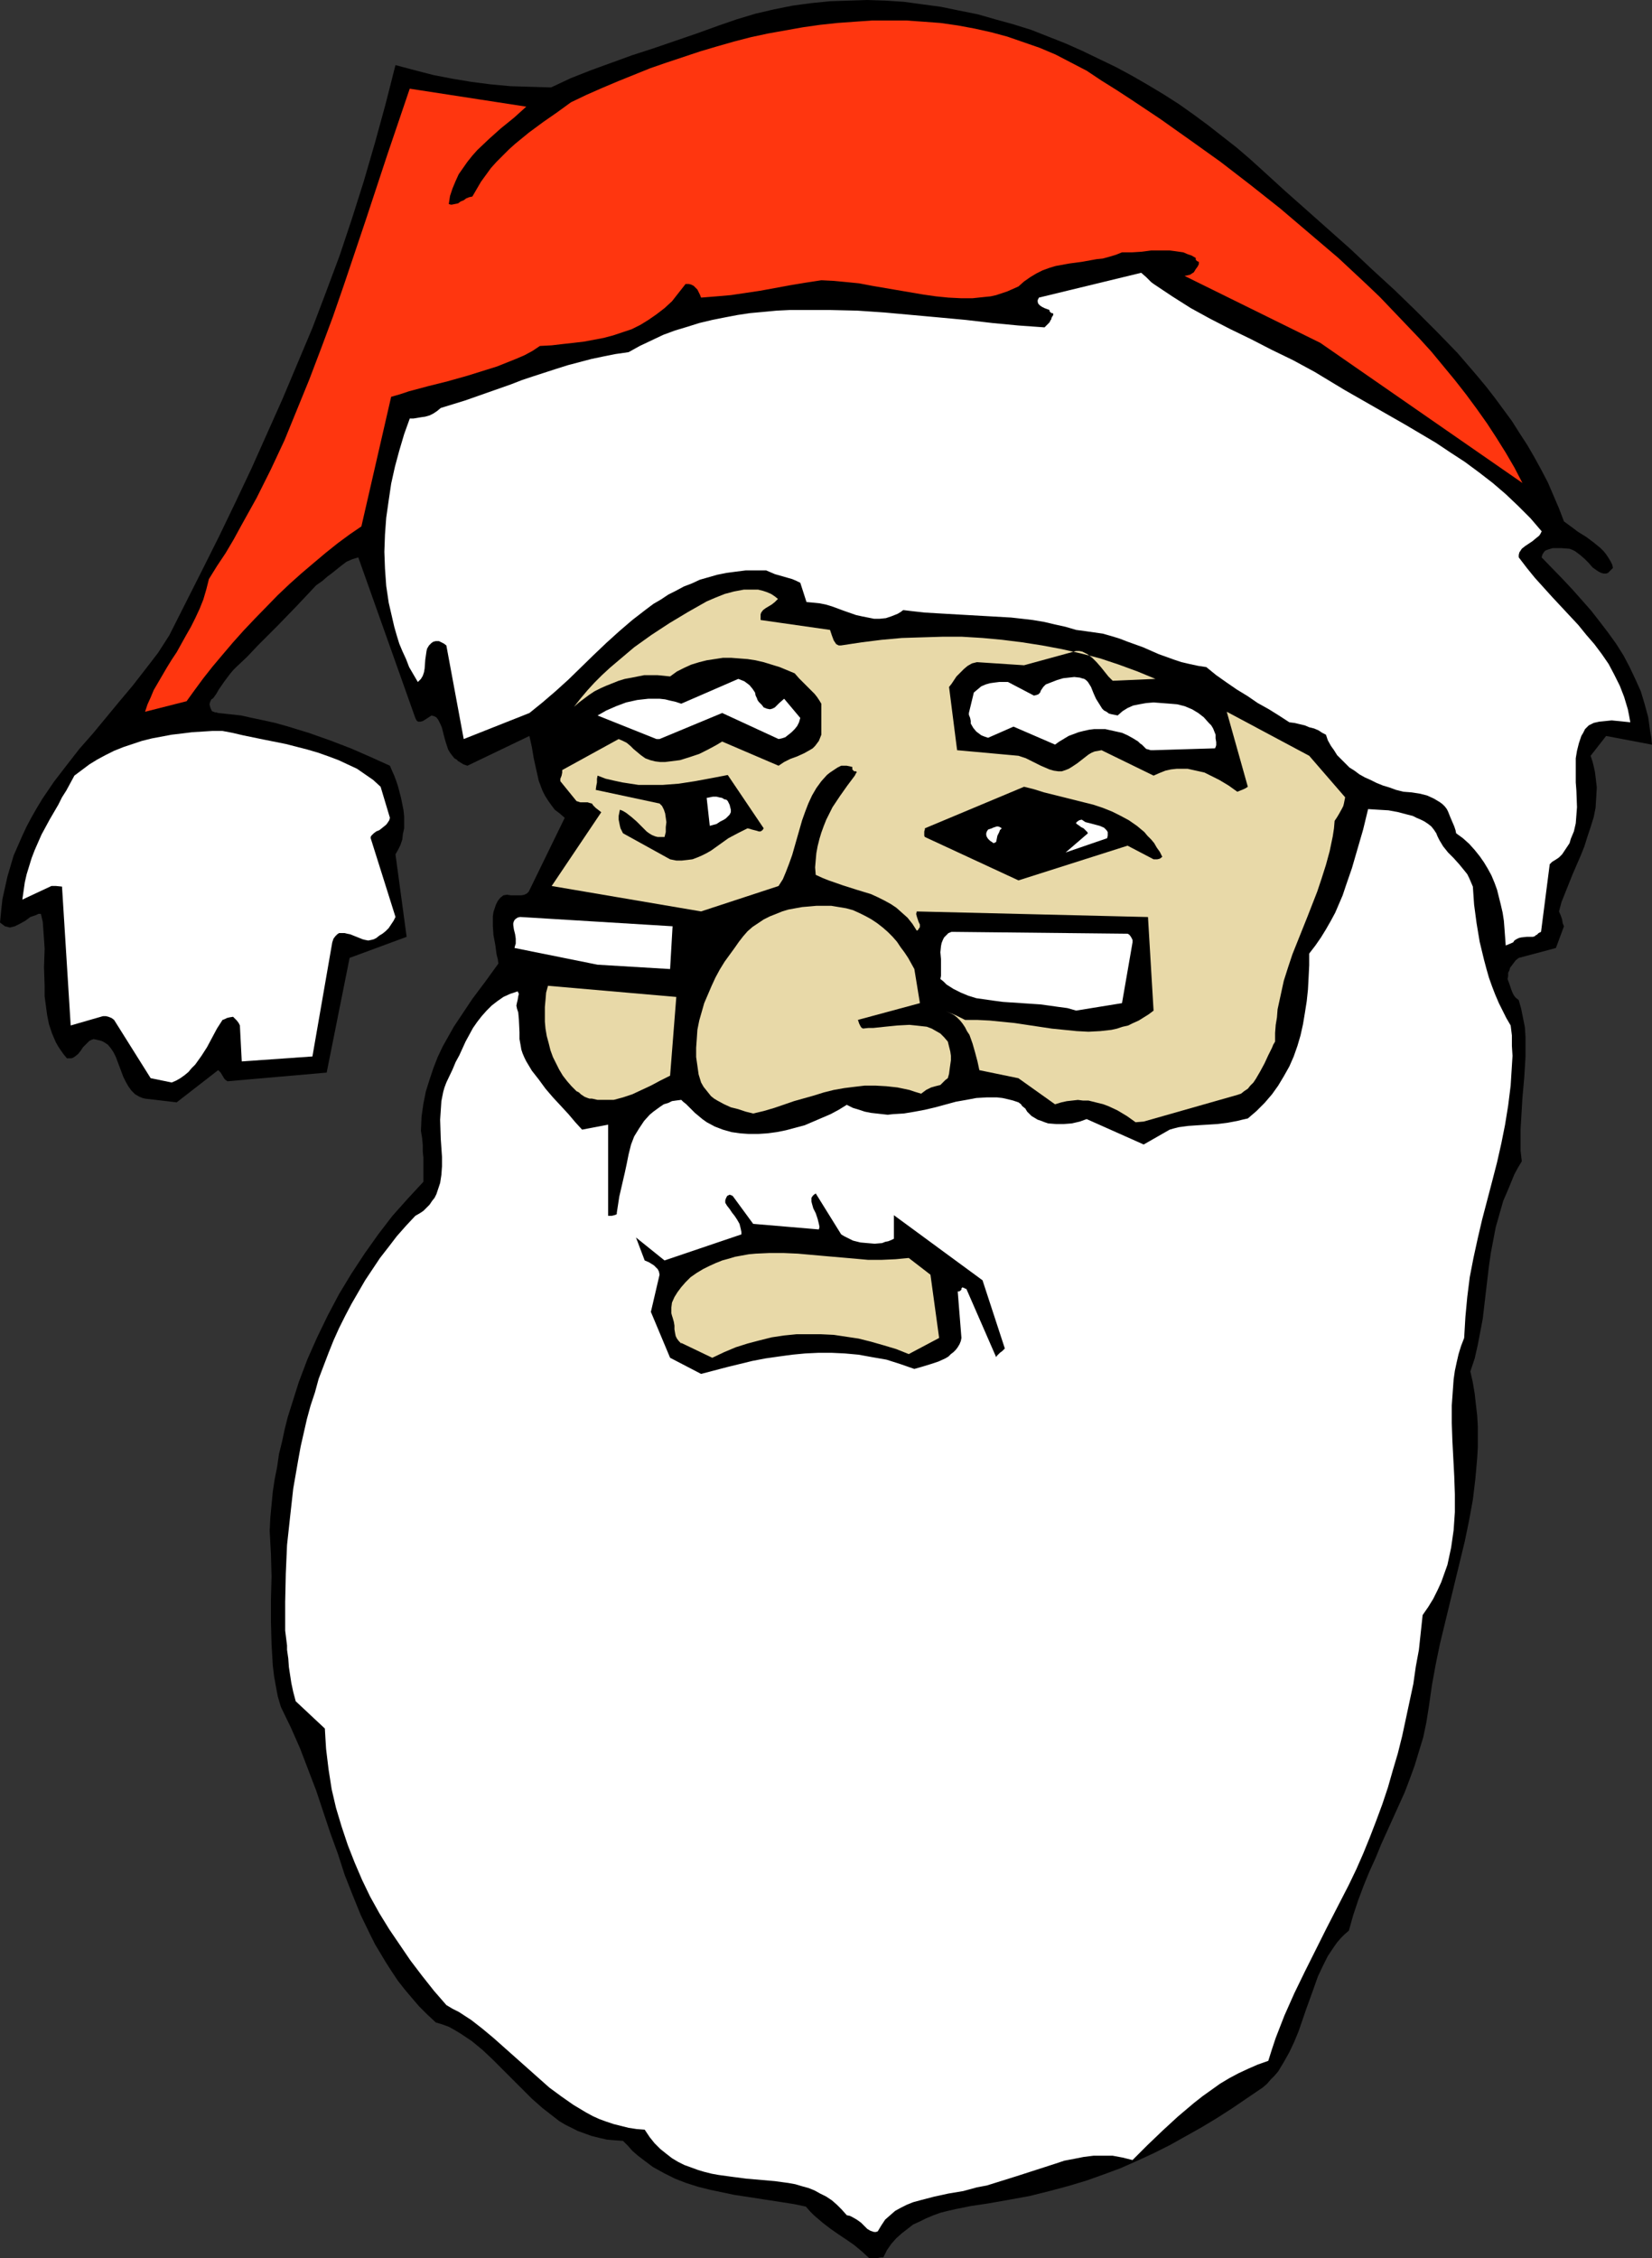 <?xml version="1.0" encoding="UTF-8" standalone="no"?>
<svg
   version="1.0"
   width="113.923mm"
   height="155.711mm"
   id="svg19"
   sodipodi:docname="Santa Face 19.wmf"
   xmlns:inkscape="http://www.inkscape.org/namespaces/inkscape"
   xmlns:sodipodi="http://sodipodi.sourceforge.net/DTD/sodipodi-0.dtd"
   xmlns="http://www.w3.org/2000/svg"
   xmlns:svg="http://www.w3.org/2000/svg">
  <rect width="100%" height="100%" fill="#333333" stroke="none"/>
  <sodipodi:namedview
     id="namedview19"
     pagecolor="#ffffff"
     bordercolor="#000000"
     borderopacity="0.25"
     inkscape:showpageshadow="2"
     inkscape:pageopacity="0.0"
     inkscape:pagecheckerboard="0"
     inkscape:deskcolor="#d1d1d1"
     inkscape:document-units="mm" />
  <defs
     id="defs1">
    <pattern
       id="WMFhbasepattern"
       patternUnits="userSpaceOnUse"
       width="6"
       height="6"
       x="0"
       y="0" />
  </defs>
  <path
     style="fill:#000000;fill-opacity:1;fill-rule:evenodd;stroke:none"
     d="m 227.324,588.515 h 1.454 l 0.808,-0.162 h 0.646 l 0.969,-1.939 1.131,-1.616 1.293,-1.454 1.454,-1.293 1.454,-1.131 1.454,-1.131 1.777,-0.808 1.616,-0.808 1.939,-0.808 1.777,-0.646 1.939,-0.485 2.1,-0.485 4.039,-0.808 4.362,-0.646 5.493,-0.97 5.332,-0.97 5.17,-1.293 4.847,-1.293 4.847,-1.454 4.524,-1.616 4.362,-1.616 4.362,-1.939 4.201,-1.939 4.201,-2.101 4.039,-2.262 4.039,-2.262 4.039,-2.424 4.039,-2.585 4.039,-2.747 4.039,-2.747 1.131,-0.97 0.969,-1.131 0.969,-0.97 0.969,-1.131 1.454,-2.424 1.454,-2.585 1.293,-2.747 1.131,-2.747 1.939,-5.656 2.1,-5.817 0.969,-2.747 1.293,-2.747 1.293,-2.585 1.616,-2.424 0.808,-1.131 0.969,-1.131 0.969,-0.97 1.131,-0.97 1.131,-4.04 1.293,-3.878 1.454,-3.878 1.454,-3.555 1.616,-3.555 1.454,-3.555 3.07,-6.787 3.07,-6.787 1.293,-3.393 1.293,-3.555 1.131,-3.717 1.131,-3.717 0.808,-3.878 0.646,-4.04 0.808,-5.656 0.969,-5.333 1.131,-5.494 2.585,-10.665 1.293,-5.333 2.585,-10.665 1.131,-5.494 0.969,-5.333 0.646,-5.332 0.485,-5.494 0.162,-2.747 v -2.747 -2.909 l -0.162,-2.747 -0.323,-2.747 -0.323,-2.909 -0.485,-2.909 -0.646,-2.909 1.131,-3.393 0.808,-3.555 0.646,-3.393 0.646,-3.393 0.808,-6.948 0.808,-6.787 0.485,-3.393 0.646,-3.393 0.646,-3.393 0.969,-3.393 0.969,-3.393 1.454,-3.393 1.454,-3.555 0.969,-1.778 0.969,-1.616 -0.323,-2.747 v -2.747 -2.747 l 0.162,-2.747 0.323,-5.494 0.485,-5.494 0.323,-5.333 v -2.585 -2.424 l -0.162,-2.585 -0.485,-2.424 -0.485,-2.424 -0.646,-2.262 -0.808,-0.646 -0.485,-0.646 -0.323,-0.646 -0.323,-0.808 -0.485,-1.454 -0.485,-1.293 0.162,-0.808 v -0.808 l 0.323,-0.646 0.162,-0.646 0.485,-0.646 0.485,-0.646 0.485,-0.646 0.808,-0.646 9.694,-2.585 2.1,-5.656 -0.323,-0.808 -0.162,-0.97 -0.323,-0.97 -0.485,-1.131 0.646,-2.424 0.969,-2.424 1.939,-4.848 2.1,-4.848 0.969,-2.424 0.808,-2.585 0.808,-2.424 0.808,-2.585 0.485,-2.424 0.162,-2.585 0.162,-2.747 -0.323,-2.747 -0.162,-1.293 -0.323,-1.454 -0.323,-1.293 -0.485,-1.454 4.039,-5.171 11.956,2.262 -0.162,-1.778 -0.323,-1.778 -0.485,-3.555 -0.969,-3.555 -0.969,-3.232 -1.454,-3.232 -1.454,-3.07 -1.616,-3.07 -1.939,-3.07 -2.1,-2.909 -2.1,-2.747 -2.262,-2.909 -2.423,-2.747 -2.585,-2.909 -2.585,-2.747 -5.332,-5.494 0.162,-0.646 0.162,-0.323 0.323,-0.485 0.323,-0.323 0.808,-0.323 1.131,-0.323 h 0.969 1.131 l 2.262,0.162 0.808,0.323 0.646,0.323 1.293,0.97 1.131,0.97 1.131,1.131 0.969,1.131 1.131,0.808 0.485,0.323 0.646,0.323 0.646,0.162 h 0.646 l 0.485,-0.162 0.162,-0.162 0.162,-0.162 v 0 l 0.162,-0.162 0.323,-0.323 0.162,-0.162 0.323,-0.323 -0.162,-0.808 -0.485,-0.97 -0.485,-0.808 -0.646,-0.97 -0.646,-0.808 -0.808,-0.808 -1.777,-1.454 -1.939,-1.454 -2.1,-1.293 -1.939,-1.454 -1.777,-1.293 -1.293,-3.393 -1.454,-3.393 -1.454,-3.393 -1.777,-3.393 -1.777,-3.232 -1.777,-3.07 -2.1,-3.232 -1.939,-3.07 -2.262,-3.07 -2.262,-3.07 -2.262,-2.909 -2.424,-2.909 -5.009,-5.817 -5.332,-5.494 -5.493,-5.494 -5.493,-5.333 -5.816,-5.333 -5.655,-5.333 -5.816,-5.171 -5.816,-5.171 -5.655,-5.009 -5.655,-5.171 -3.393,-3.07 -3.393,-2.909 -3.716,-2.909 -3.716,-2.909 -3.716,-2.747 -3.878,-2.747 -4.039,-2.585 -4.039,-2.424 -4.201,-2.424 -4.201,-2.262 -4.362,-2.101 -4.362,-2.101 -4.362,-1.939 L 273.209,9.534 268.685,7.756 263.999,6.302 259.314,5.009 254.79,3.717 249.943,2.747 245.258,1.778 240.411,1.131 235.725,0.485 230.878,0.162 226.031,0 l -4.847,0.162 -4.847,0.162 -4.847,0.485 -4.847,0.646 -4.847,0.97 -4.847,1.131 -4.847,1.454 -4.685,1.616 -5.816,2.101 -5.655,1.939 -5.655,1.939 -5.493,1.778 -5.332,1.939 -5.332,1.939 -5.332,2.101 -5.17,2.424 -5.493,-0.162 -5.17,-0.162 -5.17,-0.485 -5.009,-0.646 -4.847,-0.808 -5.009,-0.97 -5.009,-1.293 -4.847,-1.293 -2.585,10.18 -2.747,10.019 -2.908,10.019 -3.07,9.695 -3.231,9.695 -3.554,9.534 -3.554,9.372 -3.878,9.211 -3.878,9.211 -4.039,9.049 -4.039,9.049 -4.201,8.888 -4.201,8.726 -4.362,8.726 -8.725,17.29 -2.908,4.525 -3.231,4.201 -3.393,4.363 -3.393,4.04 -6.947,8.403 -3.554,4.04 -3.393,4.363 -3.231,4.201 -3.07,4.525 -1.454,2.424 -1.293,2.262 -1.293,2.424 -1.131,2.424 -1.131,2.585 -1.131,2.585 -0.808,2.747 -0.808,2.747 -0.646,2.909 -0.646,2.909 -0.323,2.909 L 0,240.448 l 0.646,0.485 0.646,0.485 0.646,0.162 0.646,0.162 0.646,-0.162 0.646,-0.162 1.293,-0.646 1.454,-0.808 1.293,-0.97 1.454,-0.485 0.646,-0.323 h 0.646 l 0.485,2.101 0.162,2.262 0.162,2.262 0.162,2.424 -0.162,4.848 0.162,5.009 v 2.585 l 0.323,2.424 0.323,2.424 0.485,2.424 0.808,2.424 0.969,2.262 0.646,1.131 0.646,0.97 0.808,1.131 0.808,0.97 h 0.646 0.485 l 0.485,-0.162 0.485,-0.323 0.808,-0.646 0.646,-0.808 0.646,-0.97 0.808,-0.808 0.808,-0.808 0.646,-0.323 0.485,-0.162 0.808,0.162 0.646,0.162 0.646,0.162 0.646,0.323 0.969,0.646 0.808,0.97 0.646,0.97 0.646,1.293 0.969,2.585 0.485,1.293 0.485,1.293 0.646,1.293 0.646,1.131 0.808,1.131 0.969,0.97 1.131,0.646 0.808,0.323 0.646,0.162 8.24,0.97 10.825,-8.403 0.323,0.323 0.323,0.323 0.485,0.808 0.485,0.808 0.323,0.323 0.485,0.323 25.851,-2.262 5.978,-29.894 14.864,-5.494 -2.908,-21.492 0.646,-1.131 0.646,-1.293 0.485,-1.454 0.162,-1.454 0.323,-1.454 v -1.454 -1.616 l -0.162,-1.616 -0.323,-1.616 -0.323,-1.616 -0.808,-3.07 -0.485,-1.454 -0.485,-1.293 -0.646,-1.454 -0.485,-1.131 -5.009,-2.262 -5.17,-2.262 -5.493,-2.101 -5.493,-1.939 -5.816,-1.778 -2.908,-0.808 -2.908,-0.646 -3.07,-0.646 -2.908,-0.646 -2.908,-0.323 -3.07,-0.323 -0.485,-0.162 h -0.323 l -0.808,-0.323 -0.323,-0.646 -0.162,-0.485 -0.162,-0.646 0.162,-0.646 0.323,-0.646 0.485,-0.323 0.808,-1.131 0.646,-1.131 1.454,-2.101 1.454,-1.939 0.808,-0.97 0.808,-0.808 2.908,-2.747 2.747,-2.909 2.585,-2.585 2.585,-2.585 5.009,-5.171 5.009,-5.332 1.616,-1.131 1.293,-1.131 1.293,-0.97 2.423,-1.939 1.293,-0.97 1.454,-0.646 1.616,-0.485 14.864,41.852 0.162,0.323 0.162,0.323 0.162,0.162 0.323,0.162 h 0.485 l 0.646,-0.162 1.293,-0.808 0.485,-0.323 0.485,-0.323 0.646,0.162 0.646,0.323 0.485,0.646 0.323,0.646 0.323,0.646 0.323,0.808 0.485,1.939 0.485,1.778 0.646,1.939 0.485,0.808 0.485,0.646 0.646,0.808 0.808,0.485 v 0.162 l 0.323,0.162 0.485,0.323 0.808,0.485 0.969,0.323 16.157,-7.756 0.646,2.909 0.485,2.909 0.646,2.909 0.646,2.909 0.485,1.293 0.485,1.293 0.646,1.293 0.808,1.293 0.808,1.131 0.969,1.293 1.293,0.97 1.293,1.131 -9.371,19.229 -0.485,0.485 -0.646,0.323 -0.808,0.162 h -0.808 -0.969 -0.969 l -0.969,-0.162 -0.969,0.162 -0.808,0.646 -0.646,0.808 -0.485,0.97 -0.323,0.97 -0.323,0.97 -0.162,1.131 v 1.131 1.293 l 0.162,2.424 0.485,2.585 0.323,2.424 0.323,1.293 0.162,1.131 -3.393,4.686 -3.393,4.525 -3.231,4.848 -1.616,2.424 -1.454,2.585 -1.454,2.585 -1.293,2.747 -1.131,2.909 -0.969,2.909 -0.969,3.07 -0.646,3.232 -0.485,3.393 -0.162,3.717 0.323,1.939 0.162,1.778 v 1.778 l 0.162,1.454 v 3.07 1.616 1.616 l -4.039,4.363 -4.039,4.525 -3.716,4.848 -3.554,5.009 -3.393,5.171 -3.231,5.332 -2.908,5.494 -2.747,5.656 -2.585,5.817 -2.262,5.979 -0.969,3.07 -0.969,3.07 -0.969,3.07 -0.808,3.232 -0.646,3.07 -0.808,3.232 -0.485,3.393 -0.646,3.232 -0.485,3.232 -0.323,3.393 -0.323,3.393 -0.162,3.393 0.162,3.07 0.162,2.909 0.162,5.979 -0.162,5.979 v 5.817 l 0.162,5.817 0.162,2.747 0.162,2.747 0.323,2.747 0.485,2.747 0.485,2.585 0.808,2.747 2.585,5.332 2.423,5.494 2.1,5.494 2.1,5.494 3.716,11.15 1.939,5.332 1.777,5.494 2.1,5.333 2.1,5.171 2.423,5.009 1.293,2.585 1.454,2.424 1.454,2.424 1.454,2.262 1.616,2.424 1.777,2.262 1.777,2.101 1.939,2.262 2.1,2.101 2.262,2.101 1.616,0.485 1.777,0.646 1.454,0.808 1.616,0.97 1.454,0.97 1.454,0.97 2.747,2.262 2.585,2.424 2.585,2.585 2.585,2.585 5.17,5.171 2.747,2.424 2.908,2.262 1.454,1.131 1.616,0.97 1.616,0.808 1.616,0.808 1.777,0.646 1.777,0.646 1.939,0.485 2.1,0.485 1.939,0.162 2.262,0.162 1.293,1.293 1.131,1.293 1.293,1.131 1.454,1.131 1.293,0.97 1.293,0.97 2.908,1.616 2.908,1.454 2.908,1.131 3.07,0.97 3.231,0.808 3.07,0.646 3.07,0.646 6.301,0.97 6.301,0.97 3.07,0.485 3.07,0.646 1.131,1.293 0.969,0.97 1.131,0.97 1.131,0.97 2.1,1.616 2.1,1.454 1.939,1.293 2.1,1.454 1.939,1.616 1.939,1.778 z"
     id="path1" />
  <path
     style="fill:#ffffff;fill-opacity:1;fill-rule:evenodd;stroke:none"
     d="m 228.778,581.566 0.969,-1.616 0.969,-1.454 1.293,-1.131 1.293,-1.131 1.454,-0.808 1.616,-0.808 1.616,-0.646 1.777,-0.485 3.716,-0.97 3.716,-0.808 3.878,-0.646 3.554,-0.97 2.585,-0.485 2.585,-0.808 5.17,-1.616 5.009,-1.616 5.009,-1.616 2.423,-0.808 2.585,-0.485 2.423,-0.485 2.585,-0.323 h 2.424 2.585 l 2.585,0.485 2.585,0.646 3.878,-3.878 3.878,-3.717 4.039,-3.717 4.201,-3.555 2.262,-1.778 2.262,-1.616 2.262,-1.616 2.424,-1.454 2.423,-1.293 2.424,-1.131 2.585,-1.131 2.747,-0.97 0.969,-3.07 0.969,-2.909 2.262,-5.817 2.585,-5.817 2.747,-5.656 5.655,-11.311 5.816,-11.311 1.939,-4.04 1.777,-4.04 1.777,-4.363 1.616,-4.201 1.616,-4.363 1.454,-4.363 1.293,-4.525 1.293,-4.363 1.131,-4.525 0.969,-4.525 0.969,-4.525 0.969,-4.525 0.646,-4.525 0.808,-4.363 0.485,-4.525 0.485,-4.525 1.454,-2.101 1.293,-2.101 1.131,-2.262 0.969,-2.101 0.808,-2.262 0.808,-2.262 0.485,-2.262 0.485,-2.262 0.323,-2.262 0.323,-2.262 0.323,-4.686 v -4.686 l -0.162,-4.686 -0.485,-9.211 -0.162,-4.686 v -4.525 l 0.323,-4.525 0.162,-2.262 0.323,-2.262 0.485,-2.262 0.485,-2.101 0.646,-2.101 0.808,-2.101 0.162,-2.747 0.162,-2.747 0.485,-5.171 0.646,-5.171 0.969,-5.009 1.131,-5.171 1.131,-4.848 2.585,-9.857 1.293,-5.009 1.131,-5.009 0.969,-4.848 0.808,-5.009 0.646,-5.171 0.162,-2.585 0.162,-2.585 0.162,-2.585 -0.162,-2.585 v -2.747 l -0.323,-2.585 -1.131,-1.939 -0.969,-1.939 -0.969,-1.939 -0.969,-2.262 -0.808,-2.101 -0.808,-2.262 -0.646,-2.262 -0.646,-2.424 -1.131,-4.686 -0.808,-4.848 -0.646,-4.848 -0.323,-4.686 -0.485,-1.131 -0.485,-1.131 -0.485,-0.97 -0.646,-0.808 -1.454,-1.778 -1.454,-1.616 -1.454,-1.454 -1.293,-1.616 -0.485,-0.808 -0.485,-0.808 -0.485,-0.97 -0.323,-0.808 -0.646,-0.97 -0.646,-0.808 -0.808,-0.646 -0.969,-0.646 -0.969,-0.485 -1.131,-0.485 -0.969,-0.485 -1.293,-0.323 -2.424,-0.646 -2.585,-0.485 -2.747,-0.162 -2.585,-0.162 -1.293,5.333 -1.454,5.009 -1.454,5.009 -1.616,4.686 -0.808,2.424 -0.969,2.262 -0.969,2.262 -1.131,2.101 -1.293,2.262 -1.293,2.101 -1.454,2.101 -1.616,2.101 v 3.07 l -0.162,3.232 -0.162,3.07 -0.323,3.07 -0.485,3.07 -0.485,2.909 -0.646,2.909 -0.808,2.747 -0.969,2.747 -1.131,2.585 -1.454,2.585 -1.454,2.424 -1.616,2.262 -1.939,2.262 -2.1,2.101 -2.262,1.939 -1.454,0.323 -1.293,0.323 -2.585,0.485 -2.585,0.323 -2.585,0.162 -2.585,0.162 -2.423,0.162 -2.424,0.323 -1.293,0.323 -1.131,0.323 -6.786,3.878 -14.864,-6.625 -1.777,0.646 -2.1,0.485 -2.1,0.162 h -1.939 l -2.1,-0.162 -0.969,-0.323 -0.808,-0.323 -0.969,-0.323 -0.808,-0.485 -0.808,-0.485 -0.646,-0.646 -0.485,-0.485 -0.485,-0.808 -0.808,-0.646 -0.323,-0.485 -0.646,-0.485 -1.454,-0.485 -1.293,-0.323 -1.454,-0.323 -1.454,-0.162 h -1.293 -1.293 l -2.747,0.162 -2.585,0.485 -2.747,0.485 -5.332,1.454 -2.747,0.646 -2.585,0.485 -2.908,0.485 -2.747,0.162 -1.454,0.162 -1.454,-0.162 -1.454,-0.162 -1.454,-0.162 -1.616,-0.323 -1.454,-0.485 -1.616,-0.485 -1.616,-0.808 -2.1,1.293 -2.1,1.131 -2.262,0.97 -4.524,1.939 -2.423,0.646 -2.424,0.646 -2.423,0.485 -2.424,0.323 -2.423,0.162 h -2.424 l -2.262,-0.162 -2.262,-0.323 -2.262,-0.646 -2.1,-0.808 -2.1,-1.131 -1.131,-0.808 -0.969,-0.808 -0.969,-0.808 -0.808,-0.808 -0.808,-0.808 -0.646,-0.646 -0.808,-0.646 -0.485,-0.485 -1.293,0.162 -1.131,0.162 -0.969,0.485 -1.131,0.323 -0.969,0.646 -1.777,1.293 -0.969,0.808 -1.454,1.616 -1.293,1.939 -1.293,2.101 -0.808,2.101 -0.646,2.585 -0.485,2.424 -0.485,2.262 -0.485,2.101 -0.969,4.201 -0.323,2.101 -0.323,2.101 v 0.323 l -0.162,0.162 -0.485,0.162 -0.646,0.162 h -0.969 v -23.754 l -6.786,1.293 -1.777,-1.939 -1.777,-2.101 -1.939,-2.101 -2.1,-2.262 -1.939,-2.262 -1.777,-2.424 -1.777,-2.262 -1.454,-2.424 -0.485,-0.97 -0.485,-1.131 -0.323,-0.97 -0.162,-0.97 -0.323,-1.778 v -1.778 l -0.162,-3.393 -0.162,-1.778 -0.323,-0.97 -0.162,-0.808 0.162,-0.808 0.162,-0.646 0.162,-0.97 0.162,-0.646 -0.162,-0.323 -0.162,-0.323 -1.939,0.646 -1.777,0.808 -1.616,1.131 -1.454,1.131 -1.293,1.293 -1.293,1.454 -1.131,1.454 -1.131,1.616 -0.969,1.778 -0.969,1.778 -1.616,3.555 -0.969,1.778 -0.808,1.939 -1.616,3.393 -0.485,1.293 -0.323,1.131 -0.485,2.424 -0.162,2.424 -0.162,2.424 0.162,5.009 0.323,4.686 v 2.424 l -0.162,2.262 -0.323,2.101 -0.323,0.97 -0.323,0.97 -0.323,0.97 -0.485,0.97 -0.646,0.808 -0.646,0.97 -0.808,0.808 -0.808,0.808 -0.969,0.646 -1.131,0.646 -2.423,2.585 -2.424,2.747 -2.1,2.747 -2.262,2.909 -1.939,2.909 -1.939,2.909 -1.777,3.07 -1.777,3.07 -1.616,3.07 -1.616,3.232 -1.454,3.232 -1.293,3.232 -1.293,3.393 -1.293,3.393 -0.969,3.555 -1.131,3.393 -0.969,3.555 -0.808,3.555 -0.808,3.555 -0.646,3.555 -0.646,3.717 -0.646,3.717 -0.808,7.272 -0.808,7.433 -0.323,7.433 -0.162,7.433 v 7.433 l 0.323,2.585 0.162,1.293 v 1.131 l 0.323,2.262 0.162,2.262 0.323,2.101 0.323,2.101 0.485,2.262 0.646,2.424 v 0 l 7.594,7.11 0.162,2.747 0.162,2.585 0.646,5.333 0.808,5.171 1.131,4.848 1.454,4.848 1.616,4.848 1.777,4.525 1.939,4.525 2.1,4.363 2.423,4.363 2.585,4.201 2.747,4.04 2.747,4.04 3.07,4.04 3.07,3.878 3.231,3.717 1.616,0.97 1.616,0.808 3.231,2.101 2.908,2.262 2.908,2.424 5.816,5.171 5.816,5.171 2.908,2.585 3.07,2.262 3.231,2.262 1.616,0.97 1.616,0.97 1.777,0.97 1.777,0.808 1.777,0.646 1.939,0.646 1.939,0.485 1.939,0.485 2.1,0.323 2.1,0.162 1.293,1.939 1.293,1.616 1.454,1.454 1.616,1.293 1.454,1.131 1.616,0.97 1.616,0.808 1.777,0.646 1.777,0.646 1.616,0.485 1.939,0.485 1.777,0.323 3.554,0.485 3.716,0.485 7.432,0.646 3.554,0.485 1.777,0.323 1.616,0.485 1.777,0.485 1.616,0.646 1.454,0.808 1.616,0.808 1.454,0.97 1.293,1.131 1.293,1.293 1.293,1.454 0.808,0.162 0.646,0.323 1.131,0.646 1.131,0.808 0.808,0.808 0.808,0.808 0.808,0.485 0.485,0.162 0.485,0.162 h 0.485 z"
     id="path2" />
  <path
     style="fill:#000000;fill-opacity:1;fill-rule:evenodd;stroke:none"
     d="m 182.732,358.086 6.786,-1.778 6.624,-1.616 3.393,-0.646 3.393,-0.485 3.554,-0.485 3.393,-0.323 3.393,-0.162 h 3.554 l 3.393,0.162 3.554,0.323 3.554,0.646 3.716,0.646 3.554,1.131 3.716,1.293 2.262,-0.646 2.1,-0.646 1.939,-0.646 1.777,-0.808 0.808,-0.485 0.646,-0.646 0.646,-0.485 0.646,-0.646 0.485,-0.646 0.485,-0.808 0.323,-0.808 0.162,-0.808 -0.969,-12.119 h 0.323 l 0.323,-0.162 0.162,-0.162 0.162,-0.162 v -0.323 l 0.162,-0.162 0.162,-0.162 v 0.162 h 0.323 l 0.162,0.162 0.485,0.162 7.755,17.775 0.162,-0.323 0.162,-0.162 0.646,-0.646 0.646,-0.485 0.646,-0.646 -5.816,-17.775 -23.104,-16.967 v 6.14 l -0.646,0.323 -0.808,0.323 -0.808,0.162 -0.808,0.323 -1.939,0.162 -1.939,-0.162 -1.777,-0.162 -1.939,-0.485 -1.616,-0.808 -0.646,-0.323 -0.808,-0.485 -6.624,-10.665 -0.485,0.323 -0.323,0.323 -0.323,0.485 v 0.485 0.485 l 0.162,0.646 0.323,1.131 0.323,0.646 0.323,0.646 0.485,1.454 0.323,1.293 0.162,0.808 -0.162,0.646 -17.126,-1.454 -5.332,-7.272 -0.323,-0.162 -0.485,-0.162 -0.323,0.162 -0.323,0.162 -0.162,0.323 -0.162,0.323 -0.162,0.485 v 0.646 l 0.485,0.808 0.646,0.808 0.646,0.97 0.646,0.808 0.646,0.97 0.646,1.131 0.323,1.293 0.162,0.808 v 0.646 l -20.034,6.787 -7.432,-5.979 2.262,5.979 1.131,0.485 1.293,0.808 0.485,0.485 0.485,0.485 0.323,0.646 0.162,0.808 -2.262,9.695 5.009,11.958 z"
     id="path3" />
  <path
     style="fill:#e8d9a8;fill-opacity:1;fill-rule:evenodd;stroke:none"
     d="m 185.64,353.885 3.07,-1.454 3.07,-1.293 3.07,-0.97 3.07,-0.808 3.231,-0.808 3.231,-0.485 3.231,-0.323 h 3.07 3.231 l 3.393,0.162 3.231,0.485 3.231,0.485 3.231,0.808 3.393,0.97 3.231,0.97 3.231,1.293 7.917,-4.201 -2.262,-16.482 -5.655,-4.363 v 0 l -3.393,0.323 -3.554,0.162 h -3.716 l -3.554,-0.323 -7.432,-0.646 -7.27,-0.646 -3.716,-0.162 h -3.716 l -3.554,0.162 -1.777,0.162 -1.777,0.323 -1.777,0.323 -1.616,0.485 -1.777,0.485 -1.616,0.646 -1.777,0.808 -1.616,0.808 -1.616,0.97 -1.616,1.131 -1.293,1.293 -1.131,1.293 -0.969,1.293 -0.808,1.293 -0.646,1.454 -0.162,1.293 v 1.454 l 0.162,0.646 0.162,0.485 0.323,1.131 0.162,0.97 v 0.97 l 0.162,0.97 0.162,0.808 0.323,0.646 0.485,0.646 0.646,0.646 v -0.162 z"
     id="path4" />
  <path
     style="fill:#e8d9a8;fill-opacity:1;fill-rule:evenodd;stroke:none"
     d="m 298.09,292.318 24.397,-6.948 0.969,-0.323 0.808,-0.646 0.969,-0.646 0.646,-0.808 0.808,-0.808 0.646,-0.97 1.131,-1.939 1.131,-2.101 0.969,-2.101 0.969,-1.939 0.323,-0.808 0.485,-0.808 v -2.262 l 0.162,-2.101 0.323,-1.939 0.162,-2.101 0.808,-3.717 0.808,-3.717 1.131,-3.555 1.131,-3.393 2.585,-6.464 1.293,-3.232 2.585,-6.625 1.131,-3.393 1.131,-3.555 0.969,-3.555 0.808,-3.878 0.323,-2.101 0.162,-1.939 0.646,-0.97 0.485,-0.808 0.808,-1.454 0.323,-0.646 0.162,-0.646 0.162,-0.808 0.162,-0.808 -9.371,-10.827 -21.488,-11.473 5.493,19.553 -0.485,0.323 -0.646,0.323 -0.808,0.323 -0.808,0.323 -2.262,-1.616 -2.423,-1.454 -1.293,-0.646 -1.293,-0.646 -1.293,-0.646 -1.454,-0.323 -1.454,-0.323 -1.454,-0.323 h -1.454 -1.454 l -1.454,0.162 -1.454,0.323 -1.616,0.646 -1.454,0.646 -13.572,-6.625 -0.808,0.162 -0.969,0.162 -0.808,0.323 -0.808,0.485 -2.908,2.262 -1.454,0.97 -0.808,0.485 -0.808,0.323 -0.969,0.323 h -0.969 l -1.131,-0.162 -1.131,-0.323 -1.131,-0.485 -1.131,-0.485 -1.939,-0.97 -1.939,-0.97 -1.939,-0.646 -15.995,-1.454 -2.1,-16.482 0.646,-0.808 0.646,-0.97 0.646,-0.97 0.969,-0.97 0.969,-0.97 0.969,-0.808 1.131,-0.646 1.293,-0.323 12.279,0.808 13.572,-3.717 h 0.808 l 0.808,0.162 0.646,0.323 0.646,0.323 1.293,0.97 1.131,1.131 1.131,1.293 1.939,2.424 1.131,1.131 11.148,-0.485 -4.685,-1.939 -4.847,-1.778 -4.847,-1.616 -5.009,-1.293 -5.009,-1.131 -5.17,-0.97 -5.17,-0.808 -5.17,-0.646 -5.17,-0.485 -5.332,-0.323 h -5.17 l -5.332,0.162 -5.17,0.162 -5.332,0.485 -5.17,0.646 -5.332,0.808 h -0.646 l -0.646,-0.323 -0.323,-0.485 -0.323,-0.485 -0.485,-1.293 -0.485,-1.454 -18.095,-2.585 v -0.646 -0.485 -0.323 l 0.162,-0.485 0.485,-0.646 0.646,-0.485 0.808,-0.485 0.808,-0.485 0.808,-0.646 0.808,-0.808 -0.808,-0.646 -0.969,-0.646 -1.131,-0.485 -0.969,-0.323 -1.293,-0.323 h -1.131 -1.293 -1.293 l -2.585,0.485 -2.423,0.646 -2.424,0.97 -2.262,0.97 -4.847,2.747 -4.847,2.909 -4.685,3.07 -4.524,3.232 -4.201,3.555 -2.1,1.778 -2.1,1.939 -1.939,1.939 -1.777,1.939 -1.777,2.101 -1.777,2.262 1.293,-1.131 1.293,-0.97 1.293,-0.97 1.454,-0.97 1.616,-0.808 1.454,-0.646 1.616,-0.646 1.616,-0.646 1.616,-0.485 1.777,-0.323 1.616,-0.323 1.616,-0.323 h 1.777 1.777 l 1.616,0.162 1.616,0.162 1.777,-1.293 1.939,-0.97 1.777,-0.808 2.1,-0.646 1.939,-0.485 2.1,-0.323 2.1,-0.323 h 2.262 l 2.1,0.162 2.1,0.162 2.1,0.323 2.1,0.485 2.1,0.646 2.1,0.646 1.939,0.808 1.939,0.808 1.131,1.293 1.131,1.131 0.969,0.97 0.969,0.97 0.969,0.97 0.646,0.808 0.646,0.97 0.485,0.808 v 8.08 l -0.323,0.808 -0.323,0.808 -0.485,0.646 -0.485,0.646 -0.646,0.646 -0.808,0.485 -1.454,0.808 -1.777,0.808 -1.777,0.646 -1.616,0.808 -1.454,0.97 -14.703,-6.302 -0.808,0.485 -0.808,0.485 -2.1,1.131 -2.262,1.131 -2.424,0.808 -2.585,0.808 -1.293,0.162 -1.293,0.162 -1.293,0.162 h -1.293 l -1.293,-0.162 -1.293,-0.323 -1.293,-0.485 -1.131,-0.808 -0.969,-0.808 -0.969,-0.808 -0.808,-0.808 -0.969,-0.808 -0.969,-0.485 -1.131,-0.485 -14.703,8.08 v 0.323 0.323 l -0.162,0.808 -0.323,0.808 v 0.646 l 4.201,5.171 0.485,0.162 0.485,0.162 h 0.969 0.969 l 0.485,0.162 0.646,0.162 0.323,0.485 0.646,0.646 1.454,1.131 -12.925,19.229 38.937,6.625 20.196,-6.625 1.131,-1.778 0.808,-1.939 0.808,-2.101 0.808,-2.262 1.293,-4.525 1.293,-4.525 0.808,-2.262 0.808,-2.101 0.969,-2.101 1.131,-1.939 1.293,-1.778 1.454,-1.616 0.808,-0.646 0.969,-0.646 0.969,-0.646 0.969,-0.485 h 0.646 0.808 l 0.808,0.162 0.646,0.162 v 0.323 0.323 l 0.323,0.323 0.162,0.162 h 0.323 0.162 l 0.162,0.162 v 0.162 l -0.162,0.162 -0.162,0.323 -0.162,0.323 -1.939,2.585 -1.939,2.747 -1.939,2.909 -1.616,3.232 -0.646,1.616 -0.646,1.778 -0.485,1.616 -0.485,1.939 -0.323,1.778 -0.162,1.778 -0.162,1.939 0.162,1.939 1.777,0.808 1.616,0.646 3.716,1.293 3.554,1.131 3.716,1.131 1.777,0.808 1.616,0.808 1.777,0.97 1.454,0.97 1.454,1.293 1.454,1.293 1.293,1.616 1.131,1.778 0.323,-0.162 0.162,-0.323 0.162,-0.162 0.162,-0.323 v -0.646 l -0.323,-0.646 -0.485,-1.454 -0.162,-0.646 0.162,-0.646 60.264,1.454 1.454,24.4 -1.293,0.97 -1.293,0.808 -1.293,0.808 -1.454,0.646 -1.293,0.646 -1.454,0.323 -1.454,0.485 -1.454,0.323 -2.908,0.323 -3.07,0.162 -3.07,-0.162 -3.231,-0.323 -3.231,-0.323 -3.231,-0.485 -6.463,-0.97 -3.231,-0.323 -3.231,-0.323 -3.231,-0.162 h -3.231 l -1.293,-0.646 -1.293,-0.646 -2.423,-0.97 1.131,0.485 0.969,0.485 0.808,0.646 0.808,0.808 0.646,0.808 0.646,0.97 0.485,0.97 0.646,0.97 0.808,2.262 0.646,2.262 0.646,2.424 0.485,2.262 10.179,2.101 9.532,6.787 1.616,-0.485 1.454,-0.323 1.454,-0.162 1.454,-0.162 1.293,0.162 h 1.454 l 1.293,0.323 1.293,0.323 1.293,0.323 1.293,0.485 2.424,1.131 2.423,1.454 2.262,1.616 z"
     id="path5" />
  <path
     style="fill:#e8d9a8;fill-opacity:1;fill-rule:evenodd;stroke:none"
     d="m 196.303,290.218 2.747,-0.646 2.747,-0.808 5.17,-1.778 5.17,-1.454 2.585,-0.808 2.585,-0.646 2.747,-0.485 2.585,-0.323 2.747,-0.323 h 2.747 l 2.908,0.162 2.908,0.323 3.07,0.646 1.454,0.485 1.616,0.485 0.646,-0.485 0.646,-0.485 1.293,-0.646 1.131,-0.323 1.293,-0.323 0.808,-0.808 0.485,-0.485 0.646,-0.485 0.323,-1.131 0.162,-1.293 0.162,-1.131 0.162,-1.131 v -1.131 l -0.162,-1.131 -0.323,-1.293 -0.323,-1.293 -0.969,-1.131 -0.969,-0.97 -1.131,-0.646 -1.131,-0.646 -1.293,-0.485 -1.454,-0.162 -1.454,-0.162 -1.616,-0.162 -3.07,0.162 -3.231,0.323 -3.07,0.323 h -1.293 l -1.454,0.162 -0.162,-0.162 h -0.162 l -0.323,-0.485 -0.323,-0.646 -0.323,-0.97 16.157,-4.363 -1.454,-8.888 -1.616,-2.909 -0.969,-1.454 -0.969,-1.293 -0.969,-1.454 -1.131,-1.293 -1.293,-1.293 -1.293,-1.131 -1.454,-1.131 -1.454,-0.97 -1.454,-0.808 -1.616,-0.808 -1.777,-0.808 -1.777,-0.485 -1.939,-0.323 -1.939,-0.323 h -1.939 -1.939 l -1.777,0.162 -1.939,0.162 -1.777,0.323 -1.777,0.323 -1.616,0.485 -1.616,0.646 -1.616,0.646 -1.616,0.808 -1.454,0.97 -1.454,0.97 -1.293,1.131 -1.131,1.293 -1.131,1.454 -1.131,1.616 -1.293,1.778 -1.293,1.778 -1.293,2.101 -1.131,2.101 -0.969,2.101 -0.969,2.262 -0.969,2.262 -0.646,2.262 -0.646,2.262 -0.485,2.424 -0.162,2.424 -0.162,2.262 v 2.424 l 0.323,2.262 0.323,2.262 0.646,2.101 0.646,1.131 0.646,0.808 0.646,0.808 0.646,0.808 0.808,0.646 0.808,0.485 1.777,0.97 1.777,0.808 1.939,0.485 1.939,0.646 z"
     id="path6" />
  <path
     style="fill:#e8d9a8;fill-opacity:1;fill-rule:evenodd;stroke:none"
     d="m 154.296,286.339 1.454,0.323 h 1.454 1.293 1.454 l 2.423,-0.646 2.424,-0.808 2.423,-1.131 2.424,-1.131 2.423,-1.293 2.585,-1.293 1.616,-20.522 -33.444,-2.909 -0.485,1.778 -0.162,1.939 -0.162,1.778 v 1.939 1.939 l 0.162,1.778 0.323,1.939 0.485,1.778 0.485,1.939 0.646,1.778 0.808,1.616 0.808,1.616 0.969,1.616 1.131,1.454 1.131,1.293 1.293,1.293 0.646,0.323 0.485,0.485 0.485,0.323 0.485,0.323 0.808,0.323 0.485,0.162 z"
     id="path7" />
  <path
     style="fill:#ffffff;fill-opacity:1;fill-rule:evenodd;stroke:none"
     d="m 44.754,282.138 1.131,-0.485 1.131,-0.646 1.131,-0.808 0.969,-0.808 0.808,-0.97 0.969,-0.97 1.616,-2.262 1.454,-2.262 1.293,-2.424 1.293,-2.424 1.454,-2.262 0.485,-0.162 0.646,-0.323 0.646,-0.162 0.969,-0.162 0.969,0.97 0.485,0.646 0.323,0.646 0.485,9.372 18.419,-1.293 5.17,-29.733 0.323,-0.97 0.485,-0.646 0.485,-0.485 0.485,-0.323 h 0.646 0.808 l 0.646,0.162 0.808,0.162 3.231,1.293 0.646,0.162 0.808,0.162 0.808,-0.162 0.646,-0.162 0.646,-0.323 0.808,-0.646 0.808,-0.485 0.808,-0.646 0.808,-0.808 0.646,-0.97 0.646,-0.97 0.485,-0.97 -6.463,-20.522 v -0.323 l 0.162,-0.323 0.646,-0.646 0.646,-0.485 0.808,-0.323 0.808,-0.646 0.808,-0.646 0.323,-0.323 0.323,-0.485 0.323,-0.485 0.162,-0.646 -2.423,-8.08 -1.939,-1.778 -2.1,-1.454 -2.1,-1.454 -2.423,-1.131 -2.423,-1.131 -2.585,-0.97 -2.747,-0.97 -2.747,-0.808 -5.655,-1.454 -5.655,-1.131 -5.493,-1.131 -2.747,-0.646 -2.585,-0.485 h -2.747 l -2.585,0.162 -2.585,0.162 -2.585,0.323 -2.747,0.323 -2.585,0.485 -2.585,0.485 -2.585,0.646 -2.423,0.808 -2.423,0.808 -2.423,0.97 -2.262,1.131 -2.1,1.131 -2.1,1.293 -1.939,1.454 -1.939,1.454 -2.1,3.878 -1.131,1.778 -0.969,1.939 -2.262,3.878 -2.1,3.878 -1.777,4.04 -0.808,2.101 -0.646,2.101 -0.646,2.101 -0.485,2.101 -0.323,2.262 -0.323,2.262 7.594,-3.555 h 0.485 0.646 l 1.616,0.162 2.262,36.196 8.401,-2.424 h 0.808 l 0.646,0.162 0.808,0.323 0.646,0.485 9.532,15.19 z"
     id="path8" />
  <path
     style="fill:#ffffff;fill-opacity:1;fill-rule:evenodd;stroke:none"
     d="m 280.479,263.394 11.956,-1.939 2.747,-15.836 v -0.646 l -0.323,-0.646 -0.323,-0.485 -0.323,-0.323 -0.323,-0.162 -45.885,-0.485 -0.808,0.323 -0.646,0.646 -0.485,0.485 -0.323,0.646 -0.323,0.808 -0.162,0.808 -0.162,1.616 0.162,1.778 v 1.778 1.778 0.808 l -0.162,0.808 0.808,0.646 0.808,0.808 1.777,1.131 1.939,0.97 1.939,0.808 2.1,0.646 2.262,0.323 2.262,0.323 2.424,0.323 9.694,0.646 2.423,0.323 2.262,0.323 2.424,0.323 z"
     id="path9" />
  <path
     style="fill:#ffffff;fill-opacity:1;fill-rule:evenodd;stroke:none"
     d="m 155.75,251.436 18.903,1.131 0.646,-11.15 -39.745,-2.424 -0.646,0.162 -0.485,0.323 -0.323,0.323 -0.162,0.323 -0.162,0.485 v 0.485 l 0.162,1.131 0.323,1.293 0.162,1.131 v 1.293 l -0.162,0.485 -0.162,0.646 z"
     id="path10" />
  <path
     style="fill:#ffffff;fill-opacity:1;fill-rule:evenodd;stroke:none"
     d="m 394.383,245.619 0.323,-0.485 0.485,-0.323 0.646,-0.323 0.646,-0.162 1.454,-0.162 h 1.616 l 0.485,-0.162 0.162,-0.162 0.162,-0.162 h 0.162 l 0.162,-0.162 0.323,-0.323 0.323,-0.162 0.323,-0.162 2.262,-17.613 0.646,-0.646 0.808,-0.485 0.969,-0.646 0.323,-0.323 0.485,-0.485 0.646,-0.97 1.293,-1.939 0.323,-1.131 0.808,-1.939 0.485,-2.101 0.162,-2.101 0.162,-2.101 -0.162,-4.363 -0.162,-2.101 v -2.101 -2.101 -2.101 l 0.323,-1.939 0.485,-1.939 0.646,-1.939 0.485,-0.808 0.485,-0.97 0.485,-0.485 0.485,-0.485 0.646,-0.323 0.646,-0.323 1.454,-0.323 1.616,-0.162 1.616,-0.162 1.616,0.162 1.616,0.162 1.616,0.162 -0.323,-1.778 -0.323,-1.616 -0.485,-1.616 -0.485,-1.616 -1.131,-2.909 -1.454,-2.909 -1.454,-2.747 -1.777,-2.585 -1.939,-2.585 -2.1,-2.424 -2.1,-2.585 -2.262,-2.424 -4.524,-4.848 -4.524,-5.009 -2.1,-2.585 -2.1,-2.747 v -0.646 l 0.162,-0.646 0.323,-0.485 0.323,-0.485 0.808,-0.646 1.939,-1.293 0.969,-0.808 0.808,-0.646 0.323,-0.485 0.323,-0.646 -2.908,-3.393 -3.231,-3.232 -3.231,-3.07 -3.393,-2.909 -3.554,-2.747 -3.716,-2.747 -3.716,-2.424 -3.878,-2.585 -7.917,-4.686 -7.917,-4.525 -7.917,-4.525 -7.755,-4.686 -5.655,-3.07 -5.655,-2.747 -5.332,-2.747 -5.332,-2.585 -5.332,-2.747 -5.009,-2.747 -4.847,-3.07 -2.424,-1.616 -2.423,-1.616 -0.646,-0.485 -0.485,-0.485 -0.485,-0.485 -0.323,-0.323 -1.293,-1.131 -26.658,6.464 -0.162,0.323 -0.162,0.323 v 0.485 l 0.162,0.485 0.485,0.485 0.485,0.323 0.646,0.323 1.293,0.485 v 0.323 l 0.162,0.162 0.162,0.162 0.162,0.162 h 0.323 l 0.162,0.162 v 0.162 0.162 l -0.162,0.323 -0.162,0.162 -0.162,0.485 v 0.162 l -0.162,0.162 -0.323,0.646 -0.646,0.646 -0.646,0.646 -6.786,-0.485 -6.786,-0.646 -6.947,-0.808 -6.947,-0.646 -7.109,-0.646 -7.109,-0.646 -7.109,-0.485 -7.109,-0.162 h -6.947 -3.554 l -3.393,0.162 -3.393,0.323 -3.554,0.323 -3.231,0.485 -3.393,0.646 -3.231,0.646 -3.393,0.808 -3.07,0.97 -3.231,0.97 -3.07,1.131 -3.07,1.454 -3.07,1.454 -2.908,1.616 -3.393,0.485 -3.231,0.646 -3.07,0.646 -3.07,0.808 -3.07,0.808 -3.07,0.97 -5.978,1.939 -2.908,0.97 -2.908,1.131 -5.978,2.101 -5.978,2.101 -6.301,1.939 -0.969,0.808 -0.969,0.646 -0.969,0.485 -1.131,0.323 -1.131,0.162 -0.969,0.162 -0.969,0.162 h -0.969 l -1.454,4.04 -1.293,4.363 -1.131,4.201 -0.969,4.363 -0.646,4.363 -0.646,4.525 -0.323,4.363 -0.162,4.525 0.162,4.363 0.323,4.525 0.646,4.363 0.969,4.201 0.485,2.101 0.646,2.262 0.646,2.101 0.808,1.939 0.969,2.101 0.808,2.101 1.131,1.939 1.131,1.939 0.323,-0.323 0.485,-0.485 0.485,-0.808 0.323,-0.97 0.162,-0.97 0.162,-2.262 0.162,-1.131 0.162,-1.131 0.162,-0.646 0.485,-0.808 0.323,-0.323 0.323,-0.323 0.485,-0.323 0.646,-0.162 h 0.808 l 0.646,0.323 0.646,0.323 0.646,0.485 4.524,24.4 17.126,-6.787 3.393,-2.747 3.393,-2.909 3.393,-3.07 6.463,-6.302 3.393,-3.232 3.393,-3.07 3.393,-2.909 3.554,-2.747 1.939,-1.454 1.939,-1.131 1.939,-1.293 1.939,-0.97 2.1,-1.131 2.1,-0.808 2.1,-0.97 2.262,-0.646 2.262,-0.646 2.424,-0.485 2.423,-0.323 2.585,-0.323 h 2.585 2.747 l 1.131,0.485 1.131,0.485 2.262,0.646 2.262,0.646 1.131,0.485 0.969,0.485 1.616,5.009 1.777,0.162 1.616,0.162 1.616,0.323 1.616,0.485 3.07,1.131 3.231,1.131 1.454,0.323 1.616,0.323 1.616,0.323 h 1.454 l 1.616,-0.162 1.454,-0.485 1.616,-0.646 0.808,-0.485 0.646,-0.485 2.747,0.323 2.908,0.323 5.493,0.323 11.31,0.646 5.655,0.323 2.908,0.323 2.747,0.323 2.908,0.485 2.747,0.646 2.908,0.646 2.747,0.808 2.424,0.323 2.262,0.323 2.262,0.323 2.262,0.646 2.1,0.646 2.1,0.808 4.039,1.454 4.039,1.778 4.039,1.454 1.939,0.646 2.1,0.485 2.262,0.485 2.1,0.323 2.585,2.101 2.747,1.939 2.585,1.778 2.908,1.778 2.585,1.778 2.908,1.616 2.585,1.616 2.747,1.778 1.293,0.162 2.747,0.646 1.131,0.485 1.293,0.323 1.131,0.485 0.969,0.646 0.969,0.485 0.485,1.454 0.808,1.454 0.808,1.131 0.808,1.293 1.131,1.131 0.969,0.97 1.131,1.131 1.293,0.808 1.293,0.97 1.454,0.808 1.454,0.646 1.616,0.808 1.616,0.646 1.616,0.485 1.777,0.646 1.939,0.485 2.1,0.162 2.1,0.323 1.939,0.485 1.777,0.808 0.808,0.485 0.808,0.485 0.646,0.485 0.646,0.646 0.485,0.646 0.323,0.646 0.323,0.808 0.323,0.808 0.485,1.131 0.485,1.131 0.323,0.97 0.162,0.808 1.777,1.293 1.616,1.454 1.454,1.616 1.293,1.616 1.131,1.616 0.969,1.616 0.969,1.778 0.808,1.939 0.646,1.778 0.485,1.939 0.485,1.939 0.485,2.101 0.323,2.101 0.162,2.101 0.323,4.363 z"
     id="path11" />
  <path
     style="fill:#000000;fill-opacity:1;fill-rule:evenodd;stroke:none"
     d="m 265.453,229.459 28.436,-9.049 6.786,3.555 h 0.485 0.485 l 0.646,-0.162 0.646,-0.485 -0.646,-1.293 -0.808,-1.131 -0.646,-1.131 -0.808,-0.97 -0.969,-0.97 -0.808,-0.97 -1.939,-1.616 -2.1,-1.454 -2.1,-1.131 -2.262,-1.131 -2.423,-0.97 -2.424,-0.808 -2.585,-0.646 -5.17,-1.293 -5.17,-1.293 -2.585,-0.808 -2.585,-0.646 -25.851,10.827 v 0.162 0.162 l -0.162,0.485 v 0.646 0.485 l 0.162,0.323 z"
     id="path12" />
  <path
     style="fill:#000000;fill-opacity:1;fill-rule:evenodd;stroke:none"
     d="m 174.653,223.965 1.616,0.323 h 1.454 l 1.454,-0.162 1.293,-0.162 1.293,-0.485 1.131,-0.485 1.293,-0.646 1.131,-0.646 2.262,-1.616 2.262,-1.616 2.423,-1.293 1.293,-0.646 1.293,-0.646 0.646,0.162 0.485,0.162 0.646,0.162 0.646,0.162 0.485,0.162 h 0.485 l 0.485,-0.323 0.323,-0.485 -9.371,-13.897 -4.201,0.808 -4.362,0.808 -4.201,0.646 -4.201,0.323 h -2.1 -2.1 -2.1 l -2.1,-0.323 -2.1,-0.323 -2.262,-0.485 -2.1,-0.485 -2.1,-0.808 -0.162,0.808 v 0.97 l -0.162,0.808 -0.162,1.131 16.641,3.555 0.646,0.646 0.485,0.97 0.323,0.97 0.162,1.131 0.162,1.131 -0.162,1.293 v 1.293 l -0.323,1.293 h -0.808 -0.969 l -0.646,-0.162 -0.808,-0.323 -0.808,-0.485 -0.646,-0.485 -1.293,-1.293 -1.293,-1.293 -1.293,-1.131 -1.454,-1.131 -0.808,-0.485 -0.808,-0.323 -0.162,0.808 -0.162,0.808 v 0.97 l 0.162,0.808 0.162,0.808 0.162,0.646 0.323,0.646 0.323,0.646 z"
     id="path13" />
  <path
     style="fill:#ffffff;fill-opacity:1;fill-rule:evenodd;stroke:none"
     d="m 277.733,222.188 10.825,-3.717 0.162,-0.646 v -0.485 -0.485 l -0.323,-0.485 -0.323,-0.323 -0.323,-0.323 -1.131,-0.485 -2.424,-0.646 -1.293,-0.323 -0.969,-0.646 -0.646,0.162 -0.485,0.323 -0.162,0.162 -0.162,0.162 v 0.162 l 0.162,0.162 0.485,0.323 0.646,0.485 0.323,0.162 0.323,0.162 0.646,0.646 0.323,0.323 0.162,0.323 z"
     id="path14" />
  <path
     style="fill:#ffffff;fill-opacity:1;fill-rule:evenodd;stroke:none"
     d="m 259.637,219.441 0.162,-0.808 0.162,-0.808 0.485,-0.97 0.162,-0.485 0.485,-0.485 -0.485,-0.323 -0.485,-0.162 h -0.323 l -0.485,0.162 -0.485,0.162 -0.323,0.162 -0.485,0.162 -0.485,0.162 -0.323,0.485 -0.162,0.485 v 0.485 l 0.162,0.485 0.323,0.485 0.485,0.485 0.485,0.323 0.485,0.323 z"
     id="path15" />
  <path
     style="fill:#ffffff;fill-opacity:1;fill-rule:evenodd;stroke:none"
     d="m 186.771,214.755 0.969,-0.646 0.969,-0.485 0.485,-0.323 0.485,-0.485 0.485,-0.485 0.323,-0.646 V 211.038 l -0.162,-0.646 -0.162,-0.646 -0.485,-0.97 -0.323,-0.323 -0.646,-0.162 -0.485,-0.323 -0.808,-0.162 -0.646,-0.162 h -0.969 l -0.808,0.162 -0.808,0.162 0.808,7.272 z"
     id="path16" />
  <path
     style="fill:#ffffff;fill-opacity:1;fill-rule:evenodd;stroke:none"
     d="m 300.675,195.525 15.995,-0.485 0.162,-0.323 0.162,-0.485 v -0.808 l -0.162,-0.97 v -0.97 l -0.323,-0.808 -0.323,-0.808 -0.485,-0.808 -0.646,-0.646 -1.293,-1.454 -1.454,-1.131 -1.616,-0.97 -1.939,-0.808 -1.939,-0.485 -1.939,-0.162 -2.1,-0.162 -2.1,-0.162 -1.939,0.162 -1.777,0.323 -1.616,0.323 -1.454,0.646 -1.293,0.808 -1.293,1.131 -0.808,-0.162 -0.808,-0.162 -0.646,-0.162 -0.646,-0.485 -0.646,-0.323 -0.485,-0.485 -0.808,-1.293 -0.808,-1.293 -0.646,-1.454 -0.646,-1.616 -0.808,-1.293 -0.485,-0.485 -0.485,-0.323 -0.646,-0.162 -0.485,-0.162 -1.454,-0.162 -1.454,0.162 -1.454,0.162 -1.616,0.485 -2.908,1.131 -0.323,0.323 -0.323,0.323 -0.323,0.485 -0.323,0.485 -0.162,0.485 -0.485,0.485 -0.485,0.162 -0.646,0.162 -6.786,-3.555 h -2.262 l -1.293,0.162 -1.131,0.162 -1.131,0.323 -1.131,0.485 -0.969,0.808 -0.969,0.808 -1.293,5.333 v 0.485 l 0.323,0.808 0.162,0.808 v 0.646 l 0.646,1.131 0.808,0.97 0.646,0.485 0.646,0.485 0.808,0.323 0.969,0.323 6.624,-2.909 10.825,4.686 1.131,-0.808 2.424,-1.454 1.293,-0.485 1.293,-0.485 1.293,-0.323 1.454,-0.323 1.293,-0.162 h 1.454 1.454 l 1.454,0.323 1.454,0.323 1.454,0.323 1.454,0.646 1.454,0.808 1.293,0.808 0.485,0.485 0.485,0.323 0.808,0.808 0.323,0.323 0.646,0.162 0.485,0.162 z"
     id="path17" />
  <path
     style="fill:#ffffff;fill-opacity:1;fill-rule:evenodd;stroke:none"
     d="m 171.907,192.617 16.318,-6.787 14.703,6.787 0.808,-0.162 0.969,-0.323 0.808,-0.646 0.808,-0.646 0.808,-0.808 0.646,-0.808 0.485,-0.97 0.323,-1.131 -4.201,-5.009 -1.293,1.131 -1.131,1.131 -0.323,0.162 -0.323,0.162 -0.646,0.162 -0.808,-0.162 -0.808,-0.323 -0.485,-0.646 -0.808,-0.808 -0.323,-0.485 -0.162,-0.485 -0.323,-0.646 -0.162,-0.808 -0.646,-0.97 -0.808,-0.97 -0.646,-0.485 -0.646,-0.485 -0.808,-0.323 -0.808,-0.323 -14.864,6.464 -1.454,-0.485 -1.454,-0.323 -1.293,-0.323 -1.454,-0.162 h -1.454 -1.454 l -1.454,0.162 -1.454,0.162 -2.908,0.646 -2.585,0.97 -2.585,1.131 -2.262,1.293 15.349,6.14 z"
     id="path18" />
  <path
     style="fill:#ff360f;fill-opacity:1;fill-rule:evenodd;stroke:none"
     d="m 37.807,185.507 10.825,-2.747 2.1,-2.909 2.262,-3.07 2.423,-3.07 2.585,-3.07 2.747,-3.232 2.747,-3.07 2.908,-3.07 5.978,-6.14 3.07,-2.909 3.07,-2.747 3.231,-2.747 3.07,-2.585 3.231,-2.585 3.07,-2.262 3.07,-2.101 7.755,-33.773 2.262,-0.646 2.424,-0.808 4.847,-1.293 5.17,-1.293 5.17,-1.454 5.17,-1.616 2.585,-0.808 2.423,-0.97 2.424,-0.97 2.262,-0.97 2.1,-1.131 1.939,-1.293 3.07,-0.162 2.747,-0.323 2.908,-0.323 2.747,-0.323 2.585,-0.485 2.585,-0.485 2.424,-0.646 2.423,-0.808 2.424,-0.808 2.262,-1.131 2.1,-1.293 2.1,-1.454 2.1,-1.616 1.939,-1.778 1.777,-2.262 1.777,-2.262 h 0.808 l 0.646,0.162 0.646,0.323 0.485,0.485 0.485,0.485 0.323,0.646 0.323,0.646 0.323,0.808 4.039,-0.323 3.716,-0.323 7.594,-1.131 7.917,-1.454 3.878,-0.646 4.201,-0.646 3.231,0.162 3.393,0.323 3.231,0.323 3.393,0.646 6.624,1.131 6.624,1.131 3.393,0.485 3.231,0.323 3.231,0.162 h 3.07 l 3.07,-0.323 1.616,-0.162 1.454,-0.323 1.454,-0.485 1.454,-0.485 1.454,-0.646 1.454,-0.646 1.454,-1.293 1.616,-1.131 1.616,-0.97 1.616,-0.808 1.777,-0.646 1.616,-0.485 1.777,-0.323 1.777,-0.323 3.554,-0.485 3.554,-0.646 1.616,-0.162 1.777,-0.485 1.616,-0.485 1.616,-0.646 h 2.585 l 2.585,-0.162 2.423,-0.323 h 2.585 2.262 l 1.293,0.162 1.131,0.162 1.131,0.162 1.131,0.485 0.969,0.323 1.131,0.646 v 0.485 l 0.162,0.162 0.162,0.162 0.323,0.162 h 0.162 v 0.162 0.485 l -0.162,0.323 -0.162,0.323 -0.485,0.646 -0.485,0.808 -0.485,0.323 -0.485,0.323 -0.646,0.162 -0.808,0.162 35.383,17.452 52.671,36.52 -2.1,-4.04 -2.262,-3.878 -2.424,-3.878 -2.423,-3.717 -2.747,-3.878 -2.747,-3.717 -2.908,-3.717 -3.07,-3.717 -3.07,-3.717 -3.231,-3.555 -3.393,-3.555 -3.393,-3.555 -3.393,-3.555 -3.554,-3.393 -7.27,-6.787 -7.594,-6.464 -7.594,-6.464 -7.755,-6.14 -7.755,-5.979 -7.917,-5.656 -7.755,-5.494 -7.755,-5.171 -3.716,-2.424 -3.878,-2.424 -3.878,-2.585 -4.039,-2.101 -4.039,-2.101 -4.201,-1.778 -4.201,-1.454 -4.201,-1.454 -4.201,-1.131 -4.362,-0.97 -4.362,-0.808 -4.524,-0.646 -4.362,-0.323 -4.524,-0.323 h -4.362 -4.524 l -4.524,0.323 -4.524,0.323 -4.524,0.485 -4.524,0.646 -4.524,0.808 -4.524,0.808 -4.524,0.97 -4.362,1.131 -4.524,1.293 -4.362,1.293 -4.362,1.454 -4.362,1.454 -4.201,1.454 -8.401,3.393 -4.201,1.778 -4.039,1.778 -4.039,1.939 -3.554,2.585 -3.716,2.585 -3.716,2.747 -3.554,2.909 -1.616,1.454 -1.616,1.616 -1.616,1.616 -1.454,1.616 -1.293,1.778 -1.293,1.778 -1.131,1.939 -1.131,1.939 -0.808,0.162 -0.808,0.323 -0.646,0.485 -0.808,0.323 -0.646,0.485 -0.808,0.162 -0.808,0.162 h -0.323 l -0.485,-0.162 0.323,-2.101 0.646,-1.939 0.808,-1.939 0.808,-1.778 1.131,-1.616 1.131,-1.616 1.293,-1.616 1.293,-1.454 3.07,-2.909 3.07,-2.747 3.393,-2.747 3.231,-2.909 -30.374,-4.686 -5.816,17.129 -5.655,17.129 -5.655,16.805 -2.908,8.403 -3.07,8.241 -3.07,8.08 -3.231,7.918 -3.231,7.918 -3.554,7.595 -3.716,7.433 -4.039,7.272 -1.939,3.555 -2.1,3.555 -2.262,3.393 -2.1,3.393 -0.646,2.585 -0.808,2.747 -0.969,2.424 -1.131,2.424 -1.131,2.262 -1.293,2.262 -2.423,4.363 -1.293,1.939 -1.293,2.101 -1.131,1.939 -1.131,1.939 -1.131,1.939 -0.808,1.939 -0.808,1.778 z"
     id="path19" />
</svg>
